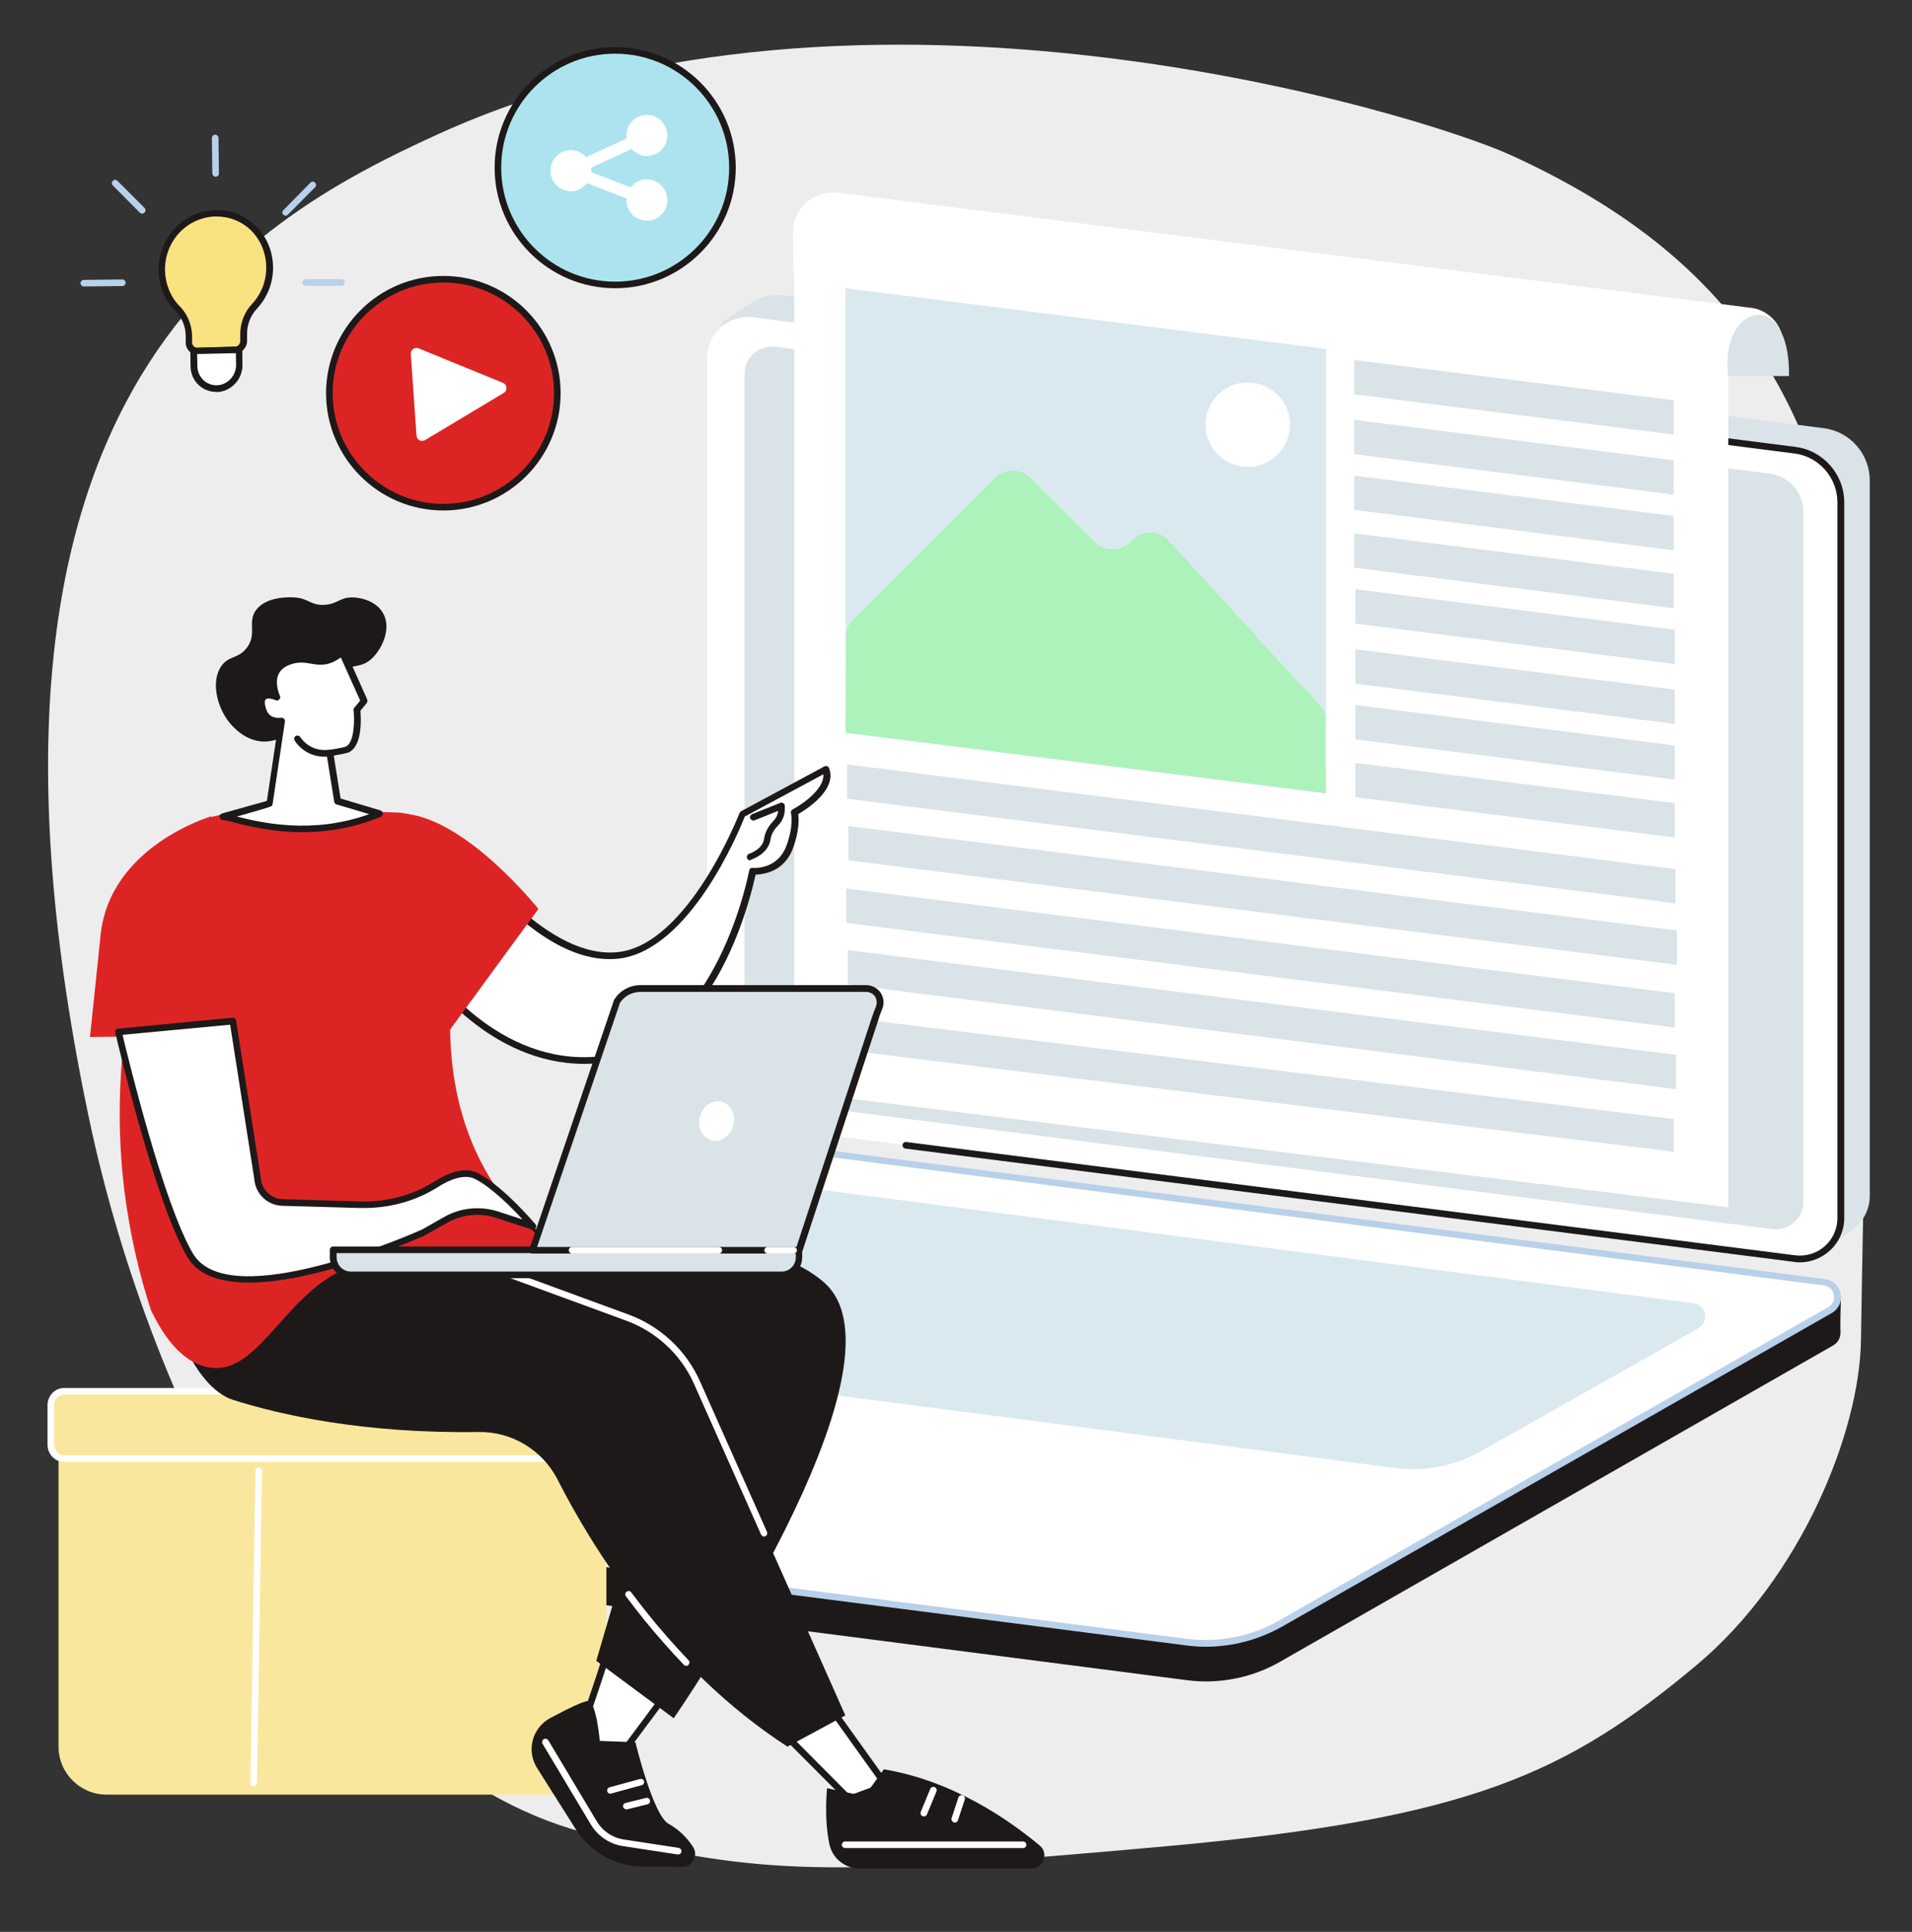<?xml version="1.0" encoding="utf-8"?>
<!-- Generator: Adobe Illustrator 26.0.3, SVG Export Plug-In . SVG Version: 6.00 Build 0)  -->
<svg version="1.1" id="Camada_1" xmlns="http://www.w3.org/2000/svg" xmlns:xlink="http://www.w3.org/1999/xlink" x="0px" y="0px"
	 viewBox="0 0 869 878" style="enable-background:new 0 0 869 878;" xml:space="preserve">
<rect x="0" y="0" width="869" height="878" fill="#333333" stroke="none"/>
<style type="text/css">
	.st0{fill:#EDEDED;}
	.st1{fill:#DD2424;}
	.st2{fill:#1E1919;}
	.st3{fill:#FFFFFF;}
	.st4{fill:#D9E3E8;}
	.st5{fill:#DAE9EF;}
	.st6{fill:#B9D0EA;}
	.st7{fill:#ACE3EF;}
	.st8{fill:#ADF2BA;}
	.st9{fill:#F9E79D;}
	.st10{fill:#F9E280;}
</style>
<g id="Blog">
	<path class="st0" d="M770.9,756.9c48-40.1,74.3-106.5,74.9-147.7c4.6-307.1,24.1-454.9-158.9-538.6
		c-42.3-19.3-295.8-96.9-487.4-9.8C111,101.1-29.1,179.5,40.7,509.4C68.4,640,149.4,806.5,271,834.2c76.5,17.4,100.8,19.2,259.7,4.8
		C668.2,826.5,712.1,806,770.9,756.9z"/>
	<g>
		<g>
			<ellipse class="st1" cx="201.5" cy="178.7" rx="51.8" ry="51.8"/>
			<path class="st2" d="M201.5,232c-29.4,0-53.3-23.9-53.3-53.3s23.9-53.3,53.3-53.3s53.3,23.9,53.3,53.3S230.9,232,201.5,232z
				 M201.5,128.4c-27.7,0-50.3,22.6-50.3,50.3s22.6,50.3,50.3,50.3s50.3-22.6,50.3-50.3S229.2,128.4,201.5,128.4z"/>
		</g>
		<path class="st3" d="M189.3,198l-2.6-37.1c-0.1-1.9,1.8-3.3,3.5-2.6l38.4,15.7c1.9,0.8,2.2,3.5,0.3,4.6L193.2,200
			C191.5,201,189.4,199.9,189.3,198z"/>
	</g>
	<g>
		<g>
			<path class="st4" d="M830.2,567.6l-474.8-66c-11.9-1.5-20.9-11.7-20.9-23.7L328,146.7c0,0,10.8-7.8,17-10.8
				c3.1-1.5,6.7-2.2,10.5-1.7l473.4,60.4c11.9,1.5,20.9,11.7,20.9,23.7v325.3c0,5.8-2.7,11-6.8,14.3
				C839.1,561,830.2,567.6,830.2,567.6z"/>
			<path class="st3" d="M815.7,572l-473.4-60.4c-11.9-1.5-20.9-11.7-20.9-23.7V162.6c0-11.2,9.8-19.8,20.9-18.4l473.4,60.4
				c11.9,1.5,20.9,11.7,20.9,23.7v325.3C836.6,564.8,826.8,573.4,815.7,572z"/>
			<path class="st4" d="M805.6,558.6l-452-57.6c-8.7-1.1-15.2-8.5-15.2-17.2V169.9c0-7.5,6.5-13.2,14-12.3l452,57.7
				c8.7,1.1,15.2,8.5,15.2,17.2v313.8C819.6,553.8,813,559.5,805.6,558.6z"/>
			<path class="st2" d="M818,573.7c-0.8,0-1.7,0-2.5-0.2l-404-51.5c-0.8-0.1-1.4-0.9-1.3-1.7s0.9-1.4,1.7-1.3l404,51.5
				c4.9,0.6,9.8-0.9,13.4-4.1c3.7-3.2,5.8-7.9,5.8-12.8V228.3c0-11.2-8.4-20.8-19.5-22.2l-307.1-39.2c-0.8-0.1-1.4-0.9-1.3-1.7
				s0.9-1.4,1.7-1.3L816,203.1c12.6,1.6,22.2,12.4,22.2,25.2v325.3c0,5.8-2.5,11.2-6.8,15C827.6,571.9,822.9,573.7,818,573.7z"/>
		</g>
		<g>
			<path class="st2" d="M539.5,763.6L52.6,700.8c-3.8-0.5-6-3.7-5.9-6.9c0-2.2,0.2-17.7,0.2-17.7L304.3,529
				c12.9-7.4,29.6-10.2,44.3-8.3l480.8,62c2.9,0.4,5.4,2.2,6.5,4.9l0.8,1.8c0,0-0.4,12.9-0.2,15.9c0.1,2.4-0.9,4.8-3.4,6.2
				L582,755.1C569.2,762.5,554.2,765.5,539.5,763.6z"/>
			<path class="st3" d="M112.5,691.2l-58.1-7.5c-6.4-0.8-8.1-9.4-2.5-12.6l249.6-142.6c12.9-7.4,27.9-10.3,42.6-8.4l485.2,62.7
				c6.4,0.8,8.1,9.4,2.5,12.6L582.1,737.9c-12.9,7.4-27.8,10.3-42.6,8.4L112.5,691.2L112.5,691.2z"/>
			<path class="st5" d="M634.5,667.2l-420.7-54.7c-5.8-0.7-7.4-8.5-2.2-11.4l98.9-55.9c11.6-6.7,25.1-9.3,38.5-7.6l420.7,54.7
				c5.8,0.7,7.3,8.5,2.2,11.4L673,659.6C661.3,666.2,647.8,668.9,634.5,667.2z"/>
			<path class="st6" d="M548,748.4c-2.9,0-5.9-0.2-8.8-0.6l-237.6-30.5c-0.8-0.1-1.4-0.9-1.3-1.7s0.9-1.4,1.7-1.3l237.6,30.5
				c14.3,1.8,29.1-1.1,41.7-8.3L831,594c2.4-1.4,2.9-3.8,2.5-5.6s-1.7-3.8-4.5-4.2l-485.2-62.7c-14.3-1.8-29.1,1.1-41.6,8.3l-35,20
				c-0.7,0.4-1.6,0.2-2-0.6c-0.4-0.7-0.2-1.6,0.6-2l35-20c13.1-7.5,28.6-10.5,43.5-8.6l485.2,62.7c3.6,0.5,6.3,3,7.1,6.6
				c0.7,3.5-0.9,7-4,8.8L582.8,739.2C572.2,745.2,560.2,748.4,548,748.4z"/>
		</g>
	</g>
	<g>
		<g>
			<circle class="st7" cx="279.6" cy="76.2" r="53.3"/>
			<path class="st2" d="M279.6,131c-30.2,0-54.8-24.6-54.8-54.8s24.6-54.8,54.8-54.8s54.8,24.6,54.8,54.8S309.8,131,279.6,131z
				 M279.6,24.4c-28.6,0-51.8,23.2-51.8,51.8S251,128,279.6,128s51.8-23.2,51.8-51.8S308.1,24.4,279.6,24.4z"/>
		</g>
		<path class="st3" d="M294,81.5c-3,0-5.6,1.4-7.3,3.7l-18-7c0-0.2,0.1-0.5,0.1-0.7c0-0.4-0.1-0.9-0.1-1.3l18.4-8.5
			c1.7,1.9,4.2,3.2,6.9,3.2c5.1,0,9.3-4.2,9.3-9.3s-4.2-9.4-9.3-9.4c-5.1,0-9.3,4.2-9.3,9.4c0,0.5,0.1,0.9,0.1,1.3l-18.4,8.5
			c-1.7-1.9-4.2-3.2-6.9-3.2c-5.1,0-9.3,4.2-9.3,9.3c0,5.2,4.2,9.4,9.3,9.4c3,0,5.6-1.4,7.3-3.7l18,7c0,0.2-0.1,0.5-0.1,0.7
			c0,5.2,4.2,9.4,9.3,9.4c5.1,0,9.3-4.2,9.3-9.3C303.2,85.7,299.1,81.5,294,81.5z"/>
	</g>
	<g>
		<g>
			<path class="st3" d="M785.5,548.7L361,496.2V107.8c0-7.8,6.9-13.9,14.6-12.9l409.9,50.8V548.7L785.5,548.7z"/>
			<path class="st3" d="M360.6,123.8L786.5,166l25,0.6l-1.6-14.5c-1.8-6.5-7.4-11.4-14.1-12.2L381,87.6
				c-11.1-1.4-20.8,7.3-20.6,18.5L360.6,123.8z"/>
			<path class="st4" d="M785.5,170.9c-4.2-33,28.2-41,27.6,0H785.5z"/>
		</g>
		<g>
			<polygon class="st4" points="760.7,197.5 615.5,179.2 615.5,163.6 760.7,181.9 			"/>
			<polygon class="st4" points="760.7,224.8 615.5,206.4 615.5,190.8 760.7,209.2 			"/>
			<polygon class="st4" points="760.7,250.1 615.5,231.7 615.5,216.2 760.7,234.5 			"/>
			<polygon class="st4" points="760.7,276.4 615.5,258 615.5,242.4 760.7,260.8 			"/>
			<polygon class="st4" points="761.2,301.8 616,283.4 616,267.8 761.2,286.2 			"/>
			<polygon class="st4" points="761.2,329 616,310.7 616,295.1 761.2,313.4 			"/>
			<polygon class="st4" points="761.2,354.3 616,336 616,320.4 761.2,338.8 			"/>
			<polygon class="st4" points="761.2,380.6 616,362.3 616,346.7 761.2,365 			"/>
			<polygon class="st4" points="761.5,410.5 385,363 385,347.4 761.5,395 			"/>
			<polygon class="st4" points="762.2,438.5 385.6,391 385.6,375.4 762.2,422.9 			"/>
			<polygon class="st4" points="761.2,467 384.6,419.4 384.6,403.8 761.2,451.4 			"/>
			<polygon class="st4" points="761.8,495 385.3,447.4 385.3,431.8 761.8,479.4 			"/>
			<polygon class="st4" points="760.7,523.4 383.9,477.2 383.9,462.3 760.7,508.6 			"/>
			<g>
				<polygon class="st5" points="602.7,360.6 384.3,333 384.3,131 602.7,158.6 				"/>
				<path class="st8" d="M384.6,288.1c0.3-2.5,1.5-4.9,3.3-6.7l64.4-64.2c4.4-4.4,11.6-4.4,16,0l29.3,29.2
					c4.3,4.2,11.1,4.4,15.6,0.4l2.1-1.9c4.6-4.1,11.7-3.8,15.9,0.8l58.4,63.9c2.1,2.3,13,12.6,12.8,15.7
					c-0.3,20.5,0.2,35.2,0.2,35.2L384.3,333L384.6,288.1z"/>
				<circle class="st3" cx="567.1" cy="193" r="19.2"/>
			</g>
		</g>
	</g>
	<g>
		<g>
			<path class="st9" d="M48.4,815.6h205.4c12,0,21.8-9.7,21.8-21.8V654.3c0-12-9.7-21.8-21.8-21.8H48.4c-12,0-21.8,9.7-21.8,21.8
				v139.5C26.6,805.8,36.4,815.6,48.4,815.6z"/>
			<path class="st9" d="M30,662.9h242.1c3.8,0,6.8-3.1,6.8-6.8v-16.8c0-3.8-3.1-6.8-6.8-6.8H30c-3.8,0-6.8,3.1-6.8,6.8v16.8
				C23.1,659.9,26.2,662.9,30,662.9z"/>
			<path class="st3" d="M272.9,664.4H29.1c-4.1,0-7.5-3.5-7.5-7.8v-18c0-4.3,3.4-7.8,7.5-7.8h150c0.8,0,1.5,0.7,1.5,1.5
				s-0.7,1.5-1.5,1.5h-150c-2.5,0-4.5,2.1-4.5,4.8v18c0,2.6,2,4.8,4.5,4.8h243.8c0.8,0,1.5,0.7,1.5,1.5S273.7,664.4,272.9,664.4z"/>
			<path class="st3" d="M115.3,811.9L115.3,811.9c-0.9,0-1.5-0.7-1.5-1.5l2.3-142c0-0.8,0.7-1.5,1.5-1.5l0,0c0.8,0,1.5,0.7,1.5,1.5
				l-2.3,142C116.8,811.2,116.1,811.9,115.3,811.9z"/>
		</g>
		<g>
			<g>
				<g>
					<g>
						<path class="st3" d="M260.7,793.9c2.4-2.4,16.2-45.5,16.2-45.5l27.4,19.5l-30,40.3L260.7,793.9z"/>
						<path class="st2" d="M274.4,809.8c-0.4,0-0.8-0.2-1.1-0.5L259.6,795c-0.5-0.6-0.5-1.5,0-2.1c1.8-2.2,10.7-28.7,15.9-45
							c0.1-0.5,0.5-0.8,1-1s1-0.1,1.3,0.2l27.4,19.5c0.3,0.2,0.5,0.6,0.6,1s0,0.8-0.3,1.1l-30,40.3
							C275.3,809.5,274.9,809.8,274.4,809.8L274.4,809.8z M262.6,793.7l11.6,12.2l28-37.7l-24.5-17.5
							C274.3,761.7,265.8,787.4,262.6,793.7z"/>
					</g>
					<g>
						<path class="st2" d="M310.1,848.4l-18.2-0.1c-12-0.1-23.2-6.2-29.8-16.3l-18-28.5c-5-7.9-2.2-18.3,6-22.7
							c7.5-4,15.4-7.9,17.2-7.7c3.8,0.4,5.3,18.1,5.3,18.1l16.2,0.6c0,0,8,33.3,15.1,37.1c5.1,2.8,8.7,6.8,11.1,10.5
							C317.5,843.3,314.7,848.5,310.1,848.4z"/>
						<path class="st3" d="M308.2,842.8c-0.1,0-0.1,0-0.2,0l-24.9-3.8c-6-0.9-11.3-4.5-14.5-9.7l-22-36.8c-0.4-0.7-0.2-1.6,0.5-2.1
							c0.7-0.4,1.6-0.2,2.1,0.5l22,36.8c2.7,4.5,7.2,7.5,12.3,8.3l24.9,3.8c0.8,0.1,1.4,0.9,1.3,1.7
							C309.6,842.3,309,842.8,308.2,842.8z"/>
						<path class="st3" d="M277.5,815.2c-0.7,0-1.3-0.4-1.5-1.1c-0.2-0.8,0.2-1.6,1-1.8l13.9-3.8c0.8-0.2,1.6,0.2,1.8,1
							s-0.2,1.6-1,1.8l-13.9,3.8C277.8,815.2,277.6,815.2,277.5,815.2z"/>
						<path class="st3" d="M284.7,822.3c-0.7,0-1.3-0.5-1.5-1.1c-0.2-0.8,0.3-1.6,1.1-1.8l9.3-2.3c0.8-0.2,1.6,0.3,1.8,1.1
							c0.2,0.8-0.3,1.6-1.1,1.8l-9.3,2.3C285,822.3,284.9,822.3,284.7,822.3z"/>
					</g>
					<g>
						<polygon class="st3" points="354.2,785.7 386,817.6 402.8,811.5 373.5,770.6 						"/>
						<path class="st2" d="M386,819.1c-0.4,0-0.8-0.2-1.1-0.4l-31.8-31.9c-0.3-0.3-0.5-0.7-0.4-1.2c0-0.4,0.2-0.8,0.6-1.1l19.3-15.1
							c0.3-0.2,0.7-0.4,1.1-0.3c0.4,0.1,0.8,0.3,1,0.6l29.3,40.9c0.3,0.4,0.4,0.9,0.2,1.3s-0.5,0.8-0.9,1l-16.9,6.2
							C386.3,819.1,386.1,819.1,386,819.1z M356.4,785.8l29.9,30.1l14.1-5.2l-27.2-38L356.4,785.8z"/>
					</g>
					<g>
						<path class="st2" d="M375.9,812.7c0,0-1.5,13.6,1.1,25.6c1.4,6.4,7.2,10.9,13.7,10.9h78c5.6,0,8.1-7,3.8-10.5
							c-13.9-11.6-39.4-29.4-70.8-34.6l-8.8,12.2L375.9,812.7z"/>
						<path class="st3" d="M465,839.9h-80.9c-0.8,0-1.5-0.7-1.5-1.5s0.7-1.5,1.5-1.5H465c0.8,0,1.5,0.7,1.5,1.5
							S465.8,839.9,465,839.9z"/>
						<path class="st3" d="M419.9,825.5c-0.2,0-0.4,0-0.6-0.1c-0.8-0.3-1.1-1.2-0.8-2l4.3-10.4c0.3-0.8,1.2-1.1,2-0.8s1.1,1.2,0.8,2
							l-4.3,10.4C421,825.2,420.5,825.5,419.9,825.5z"/>
						<path class="st3" d="M434,828.3c-0.2,0-0.3,0-0.5-0.1c-0.8-0.3-1.2-1.1-1-1.9l3.1-9.4c0.3-0.8,1.1-1.2,1.9-1s1.2,1.1,1,1.9
							l-3.1,9.4C435.2,827.9,434.6,828.3,434,828.3z"/>
					</g>
					<path class="st2" d="M185.9,562.2c0,0,145.3-16.9,188.5,20.5s-68.2,198.2-68.2,198.2L271,754.8l33.4-113.7L170.1,603
						L185.9,562.2z"/>
					<path class="st2" d="M105.9,636.2c21.1,6.7,58.9,15.4,111.7,14.6c15-0.2,28.8,8.1,35.7,21.4c15.6,30.7,49.5,85.9,104.6,121.6
						l26.3-14.2L317,628.5c-6.1-13.8-17.6-24.5-31.8-29.7L152,549.9c0,0-41.3-11.5-61.5,25.3c-3.6,6.6-10.3-5.2-11.9,0.1
						C73.1,593.6,87.8,630.5,105.9,636.2z"/>
					<path class="st3" d="M347.3,698.3c-0.6,0-1.1-0.3-1.4-0.9l-30.4-68.3c-5.9-13.4-17.2-23.9-30.9-28.9l-63.8-23.4
						c-0.8-0.3-1.2-1.2-0.9-1.9c0.3-0.8,1.1-1.2,1.9-0.9l63.8,23.4c14.5,5.3,26.4,16.4,32.6,30.5l30.4,68.3c0.3,0.8,0,1.6-0.8,2
						C347.7,698.3,347.5,698.3,347.3,698.3z"/>
					<path class="st3" d="M311.9,757.1c-0.4,0-0.8-0.2-1.1-0.5c-6.1-6.4-12.1-13.2-17.9-20.3c-0.5-0.6-0.4-1.6,0.2-2.1
						s1.6-0.4,2.1,0.2c5.7,7,11.7,13.8,17.7,20.1c0.6,0.6,0.6,1.5,0,2.1C312.6,757,312.2,757.1,311.9,757.1z"/>
					<path class="st3" d="M294.1,736.9c-0.4,0-0.9-0.2-1.2-0.6c-2.8-3.5-5.6-7.1-8.4-10.8c-0.5-0.7-0.4-1.6,0.3-2.1
						c0.7-0.5,1.6-0.4,2.1,0.3c2.7,3.6,5.5,7.2,8.3,10.7c0.5,0.6,0.4,1.6-0.2,2.1C294.7,736.8,294.4,736.9,294.1,736.9z"/>
				</g>
				<g>
					<g>
						<g>
							<path class="st3" d="M375.3,349.7l-37.9,20.4c0,0-23.2,60.5-56.4,64.1s-66.1-42.3-66.1-42.3l-22.1,47.2
								c0,0,32.4,50.1,83.7,42s65.3-85.2,65.3-85.2s12.1,1.2,16.7-10.6c3.9-10.1,2.3-16,2.3-16S379.2,359.5,375.3,349.7z"/>
							<path class="st2" d="M265.6,483.5c-21.8,0-39.4-10-51-19.2c-14.6-11.5-22.6-23.8-23-24.3c-0.3-0.4-0.3-1-0.1-1.5l22.1-47.2
								c0.2-0.5,0.7-0.8,1.2-0.9c0.5,0,1.1,0.2,1.4,0.6c0.3,0.5,32.7,45.2,64.7,41.7c31.9-3.5,55-62.6,55.2-63.2
								c0.1-0.3,0.4-0.6,0.7-0.8l37.9-20.4c0.4-0.2,0.8-0.2,1.2-0.1c0.4,0.1,0.7,0.5,0.9,0.9c3.8,9.7-10.1,18.6-14,20.9
								c0.3,2.3,0.5,7.8-2.5,15.8c-3.4,8.8-10.6,11-14.6,11.5c-1,0.1-1.7,0.2-2.3,0.2c-1,4.7-4.9,21.4-13.3,38.6
								c-13.2,27-31.5,43.1-53,46.4C273,483.2,269.2,483.5,265.6,483.5z M194.6,439c4.1,5.9,35.2,48,81.8,40.6
								c49.7-7.8,64-83.2,64.1-84c0.1-0.6,0.6-1.1,1.2-1.2c0.2,0,0.4,0,0.5,0c0.6,0.1,11,0.8,15.1-9.7c3.6-9.4,2.2-15,2.2-15.1
								c-0.2-0.7,0.1-1.4,0.7-1.7c4.4-2.3,14.6-9.4,14-16l-35.7,19.2c-2.5,6.4-25,61-57.5,64.6c-1.3,0.1-2.7,0.2-4,0.2
								c-28.6,0-55.3-32.4-61.9-41.1L194.6,439z"/>
						</g>
						<path class="st2" d="M340.9,391c-0.6,0-1.2-0.4-1.4-1.1c-0.2-0.8,0.2-1.6,1-1.9c0.1,0,6.2-2,6.8-6.9c0.5-3.6,2.6-6.3,4.2-8
							c1.2-1.2,2-2.9,2.2-4.6l-10.7,4.3c-0.8,0.3-1.6-0.1-2-0.8s0.1-1.6,0.8-2l12.8-5.1c0.5-0.2,1-0.1,1.4,0.1
							c0.4,0.3,0.7,0.7,0.7,1.2v1.5c0,2.8-1.1,5.5-3.1,7.5c-1.3,1.3-3,3.5-3.4,6.2c-0.9,6.8-8.6,9.2-8.9,9.3
							C341.1,391,341,391,340.9,391z"/>
					</g>
					<path class="st1" d="M96.8,371.1c16.7-3.9,23.6-4,84.1-1.8c14.8,0.5,32.4,19.1,34.1,33.8c-4.7,14.1-26.4,83.7,11.5,138.1
						c5.4,7.7,12.7,16.2,22.7,24.3c-5.6,4.6-31.6,2-43.4,5.5c-19.5,5.8-16.3,1.5-32,2c-41.6,1.2-52.7,54.1-79.6,48.3
						c-7.2-1.5-16.7-7.2-25.6-25.9c-5.1-15.6-9.5-33.9-12.1-54.5c-6.8-56,4.3-102.7,14.2-131.9C73.7,399.6,77.2,375.7,96.8,371.1z"
						/>
					<path class="st1" d="M244.7,413.1c0,0-31.8-40-59.8-43.2l13.8,106L244.7,413.1z"/>
					<path class="st1" d="M40.9,471.3c0,0,2.9-27.7,4.8-46.1C49.7,384.5,96,371,96,371l17.5,99.4L40.9,471.3z"/>
					<g>
						<path class="st3" d="M53.8,468.9c0,0,17.8,76.5,32.5,101.5c17.5,29.7,106.1-10.3,106.1-10.3l10.3-5.8c7-3.9,15.3-4.8,22.9-2.3
							l16.6,5.4c0,0-13.7-16.5-25.4-22.8c-5.5-3-12.6-0.2-18.6,3.6c-10.3,6.5-22.5,9.6-34.7,9.2l-35.2-1
							c-5.9-0.2-10.8-4.8-11.3-10.7l-11.3-71.8L53.8,468.9z"/>
						<path class="st2" d="M113.2,582.9c-12.6,0-23.1-3.1-28.1-11.7c-14.7-24.8-32-98.8-32.7-101.9c-0.1-0.4,0-0.9,0.2-1.2
							c0.2-0.4,0.6-0.6,1.1-0.6l52-5c0.8-0.1,1.5,0.5,1.6,1.3l11.3,71.8v0.1c0.4,5.1,4.7,9.1,9.8,9.3l35.2,1
							c12.3,0.4,23.9-2.8,33.8-9c8.2-5.2,15-6.5,20.1-3.7c11.8,6.4,25.3,22.5,25.9,23.1c0.4,0.5,0.5,1.2,0.1,1.8
							c-0.4,0.5-1.1,0.8-1.7,0.6l-16.6-5.4c-7.2-2.3-15.1-1.5-21.7,2.2l-10.3,5.8c0,0-0.1,0-0.1,0.1
							C190.4,562.6,145.1,582.9,113.2,582.9z M55.7,470.3c2.7,11.3,18.7,77,32,99.4c16.5,28,101.4-9.7,104.1-10.9L202,553
							c7.3-4.1,16.1-5,24.1-2.5l11.4,3.7c-4.8-5.2-13.6-14.2-21.4-18.3c-5.1-2.7-12.1,0.4-17.1,3.6c-10.4,6.6-22.7,9.8-35.5,9.5
							l-35.2-1c-6.7-0.2-12.1-5.3-12.7-12l-11-70.3L55.7,470.3z"/>
					</g>
				</g>
				<g>
					<path class="st2" d="M129.3,334.6c-4.3,2.2-7.6,2.5-10,2.4c-8.5-0.5-14-7.4-15.1-8.7c-5.7-7.1-8.4-18.8-3.6-25.6
						c3.4-4.9,7.8-3.1,11.8-8.6c4.5-6.3-0.1-11.4,4-16.9c4.8-6.3,15.3-5.8,17.2-5.7c6.5,0.3,7.3,3.5,13.4,3.4
						c6.3-0.2,7.1-3.3,12.9-3.4c4.6,0,11.3,1.9,14.2,7.2c3.8,6.6-0.1,15.4-4.5,20c-5.4,5.5-9.1,2.6-16.6,7.1
						C140.1,313.6,143.2,327.6,129.3,334.6z"/>
					<g>
						<path class="st3" d="M153.5,364.1l-3.5-21.9c0.8-0.1,7.2-1.2,8-1.6c6-3,4.3-18,4.3-18l3.3-4l-9.9-22.2
							c-10.6,8.8-14.3,0.2-24.8,4.5s-4.8,16-4.8,16s-8.5-3.8-6.7,4.5c1.4,6.2,5.9,6.6,8.9,6.4l-5.6,37.5c0,0-17.9,5.1-21.4,6
							c4.5-0.2,35.7,13.4,71.1-1.5L153.5,364.1z"/>
						<path class="st2" d="M137.4,378.2c-13.6,0-24.7-2.8-31-4.4c-2.2-0.6-4.3-1.1-5-1.1c-0.8,0-1.4-0.5-1.6-1.3
							c-0.1-0.8,0.4-1.5,1.1-1.7c3-0.8,16.7-4.7,20.4-5.7l5.2-34.8c-5.8-0.2-7.9-4.2-8.6-7.6c-0.6-2.9-0.2-5,1.3-6.2
							c1.3-1,3-1.1,4.5-0.9c-0.6-2.3-1.1-5.7,0.1-8.8c1.1-2.8,3.3-5,6.5-6.3c4.9-2,8.5-1.4,11.7-0.9c4,0.7,7.2,1.2,12.7-3.4
							c0.4-0.3,0.8-0.4,1.3-0.3s0.8,0.4,1,0.9l9.9,22.2c0.2,0.5,0.1,1.1-0.2,1.6l-2.9,3.5c0.3,3.3,1,15.8-5.2,18.9
							c-0.8,0.4-4.7,1.1-6.9,1.5l3.1,19.5l18.1,5.4c0.6,0.2,1,0.7,1.1,1.4c0,0.6-0.3,1.2-0.9,1.5
							C160.3,376.5,148.1,378.2,137.4,378.2z M107.7,371.1c10.7,2.7,34.1,8.3,60.1-1.1l-14.8-4.4c-0.6-0.2-1-0.6-1.1-1.2l-3.5-21.9
							c-0.1-0.4,0-0.8,0.3-1.1s0.6-0.5,1-0.6c0.8-0.1,6.7-1.1,7.5-1.5c4.1-2,3.9-12.9,3.5-16.5c-0.1-0.4,0.1-0.8,0.3-1.1l2.7-3.3
							l-8.8-19.6c-5.7,4.1-9.7,3.5-13.6,2.8c-3.1-0.5-5.9-1-10.1,0.7c-2.4,1-4.1,2.6-4.8,4.6c-1.6,4.2,0.8,9.3,0.8,9.3
							c0.3,0.6,0.2,1.2-0.3,1.7c-0.4,0.5-1.1,0.6-1.7,0.3c-1.3-0.6-3.6-1.1-4.4-0.4c-0.5,0.4-0.6,1.6-0.2,3.2c0.9,4,3.1,5.6,7.3,5.2
							c0.4,0,0.9,0.1,1.2,0.5c0.3,0.3,0.5,0.8,0.4,1.2l-5.6,37.5c-0.1,0.6-0.5,1.1-1.1,1.2C122.7,366.8,114,369.3,107.7,371.1z"/>
					</g>
					<path class="st2" d="M147.6,343.9c-9.3,0-13.5-7-13.7-7.4c-0.4-0.7-0.2-1.6,0.5-2s1.6-0.2,2.1,0.5c0.2,0.3,4.3,7,13.4,5.7
						c0.8-0.1,1.6,0.5,1.7,1.3s-0.5,1.6-1.3,1.7C149.3,343.9,148.4,343.9,147.6,343.9z"/>
				</g>
			</g>
			<g>
				<g>
					<g>
						<path class="st4" d="M355.2,579.4H159.4c-4.4,0-8-3.6-8-8V568h211.7v3.4C363.1,575.8,359.6,579.4,355.2,579.4z"/>
						<path class="st2" d="M355.2,580.9H159.4c-5.2,0-9.5-4.2-9.5-9.5V568c0-0.8,0.7-1.5,1.5-1.5h211.7c0.8,0,1.5,0.7,1.5,1.5v3.4
							C364.6,576.6,360.4,580.9,355.2,580.9z M153,569.5v1.9c0,3.6,2.9,6.5,6.5,6.5h195.7c3.6,0,6.5-2.9,6.5-6.5v-1.9H153z"/>
					</g>
					<g>
						<path class="st4" d="M363.1,568.2H242l38.5-113.3c2.3-3.5,6.3-5.7,10.6-5.7h102.4c4.6,0,7.6,4.5,6.1,8.5
							c-0.6,1.6-1.2,3.1-1.8,4.8L363.1,568.2z"/>
						<path class="st2" d="M363.1,569.7H242c-0.5,0-0.9-0.2-1.2-0.6c-0.3-0.4-0.4-0.9-0.2-1.4l38.5-113.3c0-0.1,0.1-0.2,0.2-0.3
							c2.6-4,7-6.4,11.9-6.4h102.4c2.7,0,5.1,1.3,6.6,3.4c1.4,2.1,1.8,4.7,0.9,7.1c-0.2,0.5-0.4,0.9-0.5,1.3
							c-0.4,1.1-0.9,2.2-1.2,3.4l-34.7,105.7C364.4,569.3,363.8,569.7,363.1,569.7z M244.1,566.7H362L396.4,462
							c0.4-1.2,0.9-2.4,1.3-3.5c0.2-0.4,0.3-0.9,0.5-1.3c0.5-1.4,0.3-3-0.5-4.3c-0.9-1.4-2.5-2.1-4.2-2.1H291.1
							c-3.8,0-7.2,1.8-9.3,4.9L244.1,566.7z"/>
					</g>
					<path class="st3" d="M318.2,507.2c-1.4,4.8,0.8,9.7,4.9,11c4.2,1.3,8.7-1.6,10.1-6.4s-0.8-9.7-4.9-11
						C324.2,499.5,319.6,502.4,318.2,507.2z"/>
					<path class="st3" d="M326.8,569.7H260c-0.8,0-1.5-0.7-1.5-1.5s0.7-1.5,1.5-1.5h66.7c0.8,0,1.5,0.7,1.5,1.5
						S327.6,569.7,326.8,569.7z"/>
					<path class="st3" d="M360.7,569.7h-11.8c-0.8,0-1.5-0.7-1.5-1.5s0.7-1.5,1.5-1.5h11.8c0.8,0,1.5,0.7,1.5,1.5
						S361.6,569.7,360.7,569.7z"/>
				</g>
			</g>
		</g>
	</g>
	<g>
		<g>
			<g>
				<path class="st10" d="M122.6,121.4C122.4,107.2,111,96.2,97.1,97c-13.5,0.8-23.9,12.4-23.6,26.2c0.2,6.7,2.8,12.7,7.1,17
					c3.3,3.3,5.2,7.8,5.2,12.6v2.8c0,2.3,1.9,4.2,4.2,4.1l16.7-0.5c2.3-0.1,4.1-2,4.1-4.4V152c0-4.7,1.7-9.3,4.9-12.7
					C120,134.6,122.6,128.3,122.6,121.4z"/>
				<path class="st2" d="M89.9,161.2c-1.4,0-2.8-0.5-3.8-1.5c-1.1-1.1-1.7-2.5-1.7-4.1v-2.8c0-4.4-1.7-8.5-4.8-11.6
					c-4.7-4.7-7.3-11.1-7.5-18c-0.3-14.7,10.7-26.9,25-27.7c7-0.4,13.6,2,18.7,6.8c5.3,4.9,8.2,11.7,8.3,19.1l0,0
					c0.1,7.1-2.6,13.8-7.4,19c-2.9,3.1-4.5,7.3-4.4,11.7v2.8c0,3.1-2.5,5.8-5.6,5.9L89.9,161.2L89.9,161.2z M98.5,98.4
					c-0.4,0-0.9,0-1.3,0C84.4,99.2,74.7,110,75,123.1c0.2,6.1,2.5,11.8,6.6,16c3.6,3.6,5.6,8.5,5.7,13.6v2.8c0,0.8,0.3,1.4,0.8,1.9
					s1.1,0.7,1.8,0.7l16.7-0.5c1.5,0,2.7-1.3,2.6-2.8V152c-0.1-5.1,1.9-10.2,5.3-13.8c4.3-4.6,6.6-10.6,6.5-16.9l0,0
					c-0.1-6.6-2.7-12.6-7.3-17C109.6,100.5,104.2,98.4,98.5,98.4z"/>
			</g>
			<g>
				<path class="st3" d="M98.5,176.6L98.5,176.6c-5.7,0.2-10.3-4.4-10.4-10.3l-0.1-6.9l20.6-0.6l0.1,6.9
					C108.8,171.6,104.2,176.4,98.5,176.6z"/>
				<path class="st2" d="M98.2,178.1c-3,0-5.8-1.1-8-3.2c-2.3-2.2-3.6-5.3-3.6-8.5l-0.1-8.3l23.6-0.7l0.1,8.4
					c0.1,6.6-5.2,12.2-11.7,12.4l0,0C98.4,178.1,98.3,178.1,98.2,178.1z M89.6,160.9l0.1,5.4c0,2.5,1,4.7,2.7,6.4
					c1.7,1.6,3.8,2.4,6.1,2.4l0,0c4.9-0.1,8.8-4.3,8.8-9.3l-0.1-5.3L89.6,160.9z"/>
			</g>
		</g>
		<g>
			<path class="st6" d="M98,80.3c-0.8,0-1.5-0.7-1.5-1.5l-0.2-16.1c0-0.8,0.7-1.5,1.5-1.5s1.5,0.7,1.5,1.5l0.2,16.1
				C99.6,79.6,98.9,80.3,98,80.3C98.1,80.3,98.1,80.3,98,80.3z"/>
			<path class="st6" d="M38.1,130.2c-0.8,0-1.5-0.7-1.5-1.5s0.7-1.5,1.5-1.5l17.5-0.2c0.8,0,1.5,0.7,1.5,1.5s-0.7,1.5-1.5,1.5
				L38.1,130.2L38.1,130.2z"/>
			<path class="st6" d="M155.2,129.9L155.2,129.9h-16.3c-0.8,0-1.5-0.7-1.5-1.5s0.7-1.5,1.5-1.5l0,0h16.3c0.8,0,1.5,0.7,1.5,1.5
				S156.1,129.9,155.2,129.9z"/>
			<path class="st6" d="M64.7,97.1c-0.4,0-0.8-0.2-1.1-0.4L51.3,84.3c-0.6-0.6-0.6-1.5,0-2.1s1.5-0.6,2.1,0l12.3,12.3
				c0.6,0.6,0.6,1.5,0,2.1C65.4,96.9,65.1,97.1,64.7,97.1z"/>
			<path class="st6" d="M129.9,98c-0.4,0-0.8-0.1-1.1-0.4c-0.6-0.6-0.6-1.5,0-2.1L141.1,83c0.6-0.6,1.5-0.6,2.1,0s0.6,1.5,0,2.1
				l-12.3,12.4C130.6,97.8,130.3,98,129.9,98z"/>
		</g>
	</g>
</g>
</svg>
